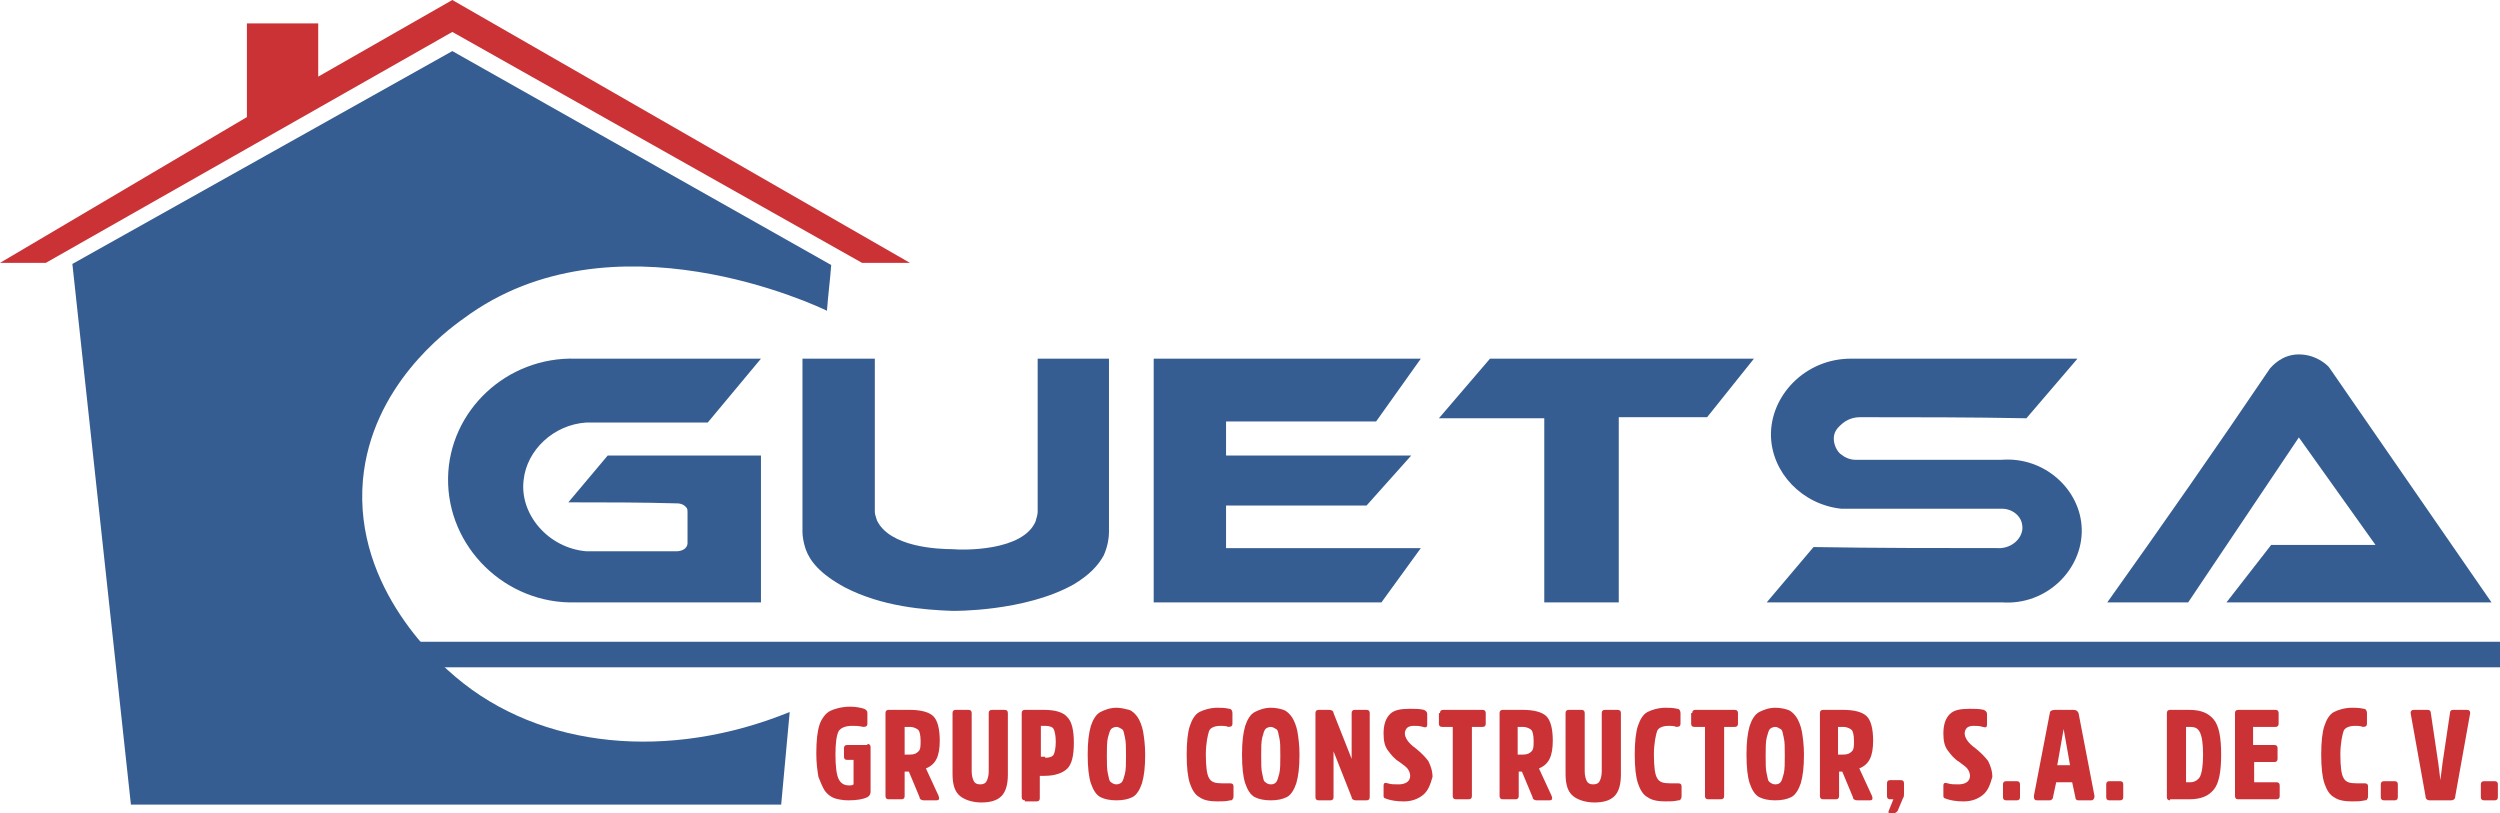 <?xml version="1.0" encoding="utf-8"?>
<!-- Generator: Adobe Illustrator 28.0.0, SVG Export Plug-In . SVG Version: 6.00 Build 0)  -->
<svg version="1.1" xmlns="http://www.w3.org/2000/svg" xmlns:xlink="http://www.w3.org/1999/xlink" x="0px" y="0px"
	 viewBox="0 0 234.9 76.4" style="enable-background:new 0 0 234.9 76.4;" xml:space="preserve">
<style type="text/css">
	.st0{fill:none;}
	.st1{fill:#EFEFEF;}
	.st2{fill:#365D91;}
	.st3{fill:#CB3236;}
	.st4{fill:#DBDBDB;}
	.st5{fill:none;stroke:#878787;stroke-miterlimit:10;}
	.st6{fill:#878787;}
	.st7{fill:#FFFFFF;}
	.st8{fill:#EA0A2A;}
	.st9{fill-rule:evenodd;clip-rule:evenodd;fill:#0266AE;}
	.st10{fill-rule:evenodd;clip-rule:evenodd;fill:#FFDD30;}
	.st11{fill:#00205B;}
	.st12{fill-rule:evenodd;clip-rule:evenodd;fill:#00205B;}
	.st13{fill:#EE3124;}
	.st14{fill:#B82423;}
	.st15{fill:#1A643B;}
	.st16{fill:#6D6E76;}
	.st17{fill:#2D2D2D;}
	.st18{fill:#474748;}
	.st19{fill:#A0A09F;}
	.st20{fill:#727273;}
	.st21{fill:#A8A8A8;}
	.st22{clip-path:url(#SVGID_00000126322360569536711610000014468564369684201882_);}
	.st23{clip-path:url(#SVGID_00000169517263600353204650000012152995753307412879_);}
	.st24{clip-path:url(#SVGID_00000142861945717686951430000012094526818168996277_);}
	.st25{clip-path:url(#SVGID_00000182513622841748511120000012714217124558663576_);}
	.st26{clip-path:url(#SVGID_00000017506164817418031410000015680336008418871451_);}
	.st27{clip-path:url(#SVGID_00000019651348293595299700000018286825067726307200_);}
	.st28{clip-path:url(#SVGID_00000053509448939959024940000001118187610692239033_);}
	.st29{clip-path:url(#SVGID_00000026148688273855739710000016058674301091932304_);}
	.st30{clip-path:url(#SVGID_00000093169336229955126970000001608446126234437304_);}
	.st31{clip-path:url(#SVGID_00000141419157626917650790000010793933898824422074_);}
	.st32{clip-path:url(#SVGID_00000011731575041234964980000009290085274091392957_);}
	.st33{clip-path:url(#SVGID_00000052786407538649861010000018101176363489281207_);}
	.st34{clip-path:url(#SVGID_00000166673192235834858580000007467940975815447693_);}
	.st35{clip-path:url(#SVGID_00000166673192235834858580000007467940975815447693_);fill-rule:evenodd;clip-rule:evenodd;fill:none;}
	.st36{clip-path:url(#SVGID_00000139266014803894071570000011953457066002574502_);}
	.st37{clip-path:url(#SVGID_00000006704364145609708300000008483592127296661949_);}
	.st38{clip-path:url(#SVGID_00000163774917853104775340000015157316741333781928_);}
	.st39{clip-path:url(#SVGID_00000035528388290667477770000012722380938904694198_);}
	.st40{clip-path:url(#SVGID_00000128445677442512274430000008696841022170101149_);}
	.st41{clip-path:url(#SVGID_00000084514776648487907280000005394471744658171309_);}
	.st42{clip-path:url(#SVGID_00000129919044031645971420000013500135129529263012_);}
</style>
<g id="Capa_4">
</g>
<g id="Capa_3">
</g>
<g id="Capa_2">
</g>
<g id="Capa_1">
	<g>
		<path class="st2" d="M6.8,24.8l5.5,50.8h61.1l0.8-8.7c-11.3,4.6-23.4,3.5-31.4-3.3c-1.3-1.1-9.6-8.2-8.7-18.5
			c0.8-8.8,7.8-14,9.5-15.2c13.9-10.3,33.3-1.1,34.1-0.7c0.1-1.4,0.3-2.9,0.4-4.3L42.5,4.8L6.8,24.8z"/>
		<polygon class="st3" points="0,24.7 4.3,24.7 42.5,3 81,24.7 85.5,24.7 42.5,0 29.9,7.2 29.9,2.2 23.2,2.2 23.2,11 		"/>
		<rect x="38.1" y="60.3" class="st2" width="196.8" height="2.4"/>
		<path class="st2" d="M71.5,33.7H54.1c-6.5-0.2-11.9,4.9-12,11.2c-0.1,6.5,5.4,11.9,12,11.7c5.8,0,11.6,0,17.4,0V42.8H57.1
			l-3.7,4.4c3.4,0,6.9,0,10.3,0.1c0,0,0.5,0,0.8,0.4c0.1,0.1,0.1,0.3,0.1,0.4c0,0.5,0,1,0,1.5c0,0.5,0,0.9,0,1.4
			c0,0.1,0,0.3-0.2,0.5c-0.3,0.3-0.8,0.3-0.8,0.3c-2.8,0-5.7,0-8.5,0c-3.6-0.3-6.3-3.5-5.9-6.7c0.3-2.8,2.8-5.2,5.9-5.4
			c3.8,0,7.6,0,11.4,0L71.5,33.7z"/>
		<path class="st2" d="M75.4,33.7V50c0,0.4,0.1,1,0.3,1.6c0.4,1.1,1.3,2.3,3.7,3.6c3.5,1.8,7.4,2.1,10.1,2.2c0,0,6.8,0.1,11.4-2.5
			c1.5-0.9,2.3-1.8,2.8-2.7c0.4-0.9,0.5-1.7,0.5-2.2c0-5.4,0-10.8,0-16.3h-6.7v14.4c0,0.2-0.1,0.6-0.2,0.9c-1.2,2.8-6.8,2.7-7.8,2.6
			c-1.4,0-5.9-0.2-7.1-2.7c-0.1-0.3-0.2-0.6-0.2-0.8c0-4.8,0-9.6,0-14.4H75.4z"/>
		<polygon class="st2" points="108.4,33.7 108.4,56.6 129.8,56.6 133.5,51.5 115.2,51.5 115.2,47.5 128.4,47.5 132.6,42.8 
			115.2,42.8 115.2,39.6 129.3,39.6 133.5,33.7 		"/>
		<polygon class="st2" points="140,33.7 164.8,33.7 160.4,39.2 152.1,39.2 152.1,56.6 145.1,56.6 145.1,39.3 135.2,39.3 		"/>
		<path class="st2" d="M195.2,33.7c-7.1,0-14.2,0-21.3,0c-4.3,0-7.6,3.5-7.5,7.3c0.1,3.4,2.9,6.4,6.6,6.8c5,0,10.1,0,15.1,0
			c1,0,1.8,0.7,1.9,1.5c0.2,1-0.7,2.1-2,2.2c-5.9,0-11.7,0-17.6-0.1l-4.4,5.2h22.1c4.2,0.3,7.6-3.1,7.5-6.9
			c-0.1-3.7-3.5-6.8-7.5-6.5c-4.5,0-9,0-13.5,0c-0.1,0-0.9,0.1-1.6-0.5c-0.2-0.1-0.7-0.7-0.7-1.5c0-0.8,0.6-1.2,0.8-1.4
			c0.7-0.6,1.5-0.6,1.7-0.6c5.2,0,10.4,0,15.6,0.1L195.2,33.7z"/>
		<path class="st2" d="M198,56.6h7.6l10.4-15.5l7.2,10.1h-9.8l-4.2,5.4h24.9l-15.2-22c-0.1-0.2-1.2-1.3-2.9-1.3
			c-1.6,0-2.5,1.1-2.7,1.3C208.3,42,203.2,49.3,198,56.6z"/>
		<g>
			<path class="st3" d="M81.5,69.9c0.2,0,0.3,0.1,0.3,0.3v4.2c0,0.2-0.1,0.4-0.3,0.5c-0.4,0.2-1,0.3-1.8,0.3c-0.5,0-1-0.1-1.3-0.2
				c-0.3-0.1-0.7-0.4-0.9-0.7s-0.4-0.8-0.6-1.3c-0.1-0.6-0.2-1.3-0.2-2.2c0-1.2,0.1-2.1,0.3-2.7s0.6-1.1,1-1.3
				c0.4-0.2,1.1-0.4,1.9-0.4c0.5,0,1,0.1,1.3,0.2c0.2,0.1,0.3,0.2,0.3,0.4V68c0,0.2-0.1,0.3-0.4,0.3c-0.4-0.1-0.7-0.1-1-0.1
				c-0.7,0-1.1,0.2-1.3,0.5c-0.2,0.4-0.3,1.1-0.3,2.2c0,1.1,0.1,1.9,0.3,2.3c0.2,0.4,0.5,0.6,1,0.6c0.1,0,0.3,0,0.4-0.1v-2.3h-0.6
				c-0.2,0-0.3-0.1-0.3-0.3v-0.8c0-0.2,0.1-0.3,0.3-0.3H81.5z"/>
			<path class="st3" d="M85.5,66.7c1,0,1.8,0.2,2.2,0.6c0.4,0.4,0.6,1.2,0.6,2.3c0,0.7-0.1,1.3-0.3,1.7c-0.2,0.4-0.5,0.7-1,0.9
				l1.2,2.6c0.1,0.3,0,0.4-0.2,0.4h-1.2c-0.2,0-0.4-0.1-0.4-0.3l-1-2.4H85v2.3c0,0.2-0.1,0.3-0.3,0.3h-1.2c-0.2,0-0.3-0.1-0.3-0.3
				V67c0-0.2,0.1-0.3,0.3-0.3H85.5z M85.5,70.9c0.4,0,0.6-0.1,0.8-0.3s0.2-0.5,0.2-1c0-0.5-0.1-0.9-0.2-1s-0.4-0.3-0.8-0.3H85v2.6
				H85.5z"/>
			<path class="st3" d="M90.1,74.7c-0.4-0.4-0.6-1-0.6-2V67c0-0.2,0.1-0.3,0.3-0.3H91c0.2,0,0.3,0.1,0.3,0.3v5.5
				c0,0.4,0.1,0.7,0.2,0.9s0.3,0.3,0.6,0.3s0.5-0.1,0.6-0.3s0.2-0.5,0.2-0.9V67c0-0.2,0.1-0.3,0.3-0.3h1.2c0.2,0,0.3,0.1,0.3,0.3
				v5.8c0,0.9-0.2,1.6-0.6,2c-0.4,0.4-1,0.6-1.9,0.6S90.5,75.1,90.1,74.7z"/>
			<path class="st3" d="M96.3,75.2c-0.2,0-0.3-0.1-0.3-0.3V67c0-0.2,0.1-0.3,0.3-0.3h1.8c1,0,1.8,0.2,2.2,0.7
				c0.4,0.4,0.6,1.2,0.6,2.4c0,1.2-0.2,2-0.6,2.4c-0.4,0.4-1.1,0.7-2.2,0.7h-0.4v2.1c0,0.2-0.1,0.3-0.3,0.3H96.3z M98.2,71.2
				c0.4,0,0.7-0.1,0.8-0.3c0.1-0.2,0.2-0.6,0.2-1.2c0-0.6-0.1-1-0.2-1.2c-0.1-0.2-0.4-0.3-0.8-0.3h-0.4v2.9H98.2z"/>
			<path class="st3" d="M106.1,66.7c0.3,0.1,0.6,0.4,0.8,0.7s0.4,0.8,0.5,1.3c0.1,0.6,0.2,1.3,0.2,2.2c0,1.2-0.1,2-0.3,2.7
				c-0.2,0.6-0.5,1.1-0.9,1.3c-0.4,0.2-0.9,0.3-1.5,0.3s-1.1-0.1-1.5-0.3s-0.7-0.7-0.9-1.3c-0.2-0.6-0.3-1.5-0.3-2.7
				c0-1.2,0.1-2,0.3-2.7c0.2-0.6,0.5-1.1,0.9-1.3c0.4-0.2,0.9-0.4,1.5-0.4C105.3,66.5,105.7,66.6,106.1,66.7z M105.4,73.5
				c0.1-0.1,0.2-0.4,0.3-0.8c0.1-0.4,0.1-1,0.1-1.7c0-0.8,0-1.3-0.1-1.7c-0.1-0.4-0.1-0.7-0.3-0.8s-0.3-0.2-0.5-0.2
				c-0.2,0-0.4,0.1-0.5,0.2c-0.1,0.1-0.2,0.4-0.3,0.8c-0.1,0.4-0.1,1-0.1,1.7c0,0.8,0,1.3,0.1,1.7c0.1,0.4,0.1,0.7,0.3,0.8
				c0.1,0.1,0.3,0.2,0.5,0.2C105.1,73.7,105.3,73.6,105.4,73.5z"/>
			<path class="st3" d="M115.5,73.6c0.2,0,0.4,0,0.4,0.3v0.9c0,0.1,0,0.2-0.1,0.3c0,0.1-0.1,0.1-0.2,0.1c-0.4,0.1-0.8,0.1-1.2,0.1
				c-0.7,0-1.3-0.1-1.7-0.4c-0.4-0.2-0.7-0.7-0.9-1.3c-0.2-0.6-0.3-1.5-0.3-2.7c0-1.2,0.1-2.1,0.3-2.7c0.2-0.6,0.5-1.1,0.9-1.3
				s1-0.4,1.7-0.4c0.3,0,0.7,0,1.1,0.1c0.2,0,0.3,0.2,0.3,0.4V68c0,0.2-0.1,0.3-0.4,0.3c-0.2-0.1-0.5-0.1-0.7-0.1
				c-0.6,0-1,0.2-1.1,0.5s-0.3,1.1-0.3,2.2c0,1.1,0.1,1.9,0.3,2.2c0.2,0.4,0.6,0.5,1.2,0.5C115,73.6,115.2,73.6,115.5,73.6z"/>
			<path class="st3" d="M120.6,66.7c0.3,0.1,0.6,0.4,0.8,0.7s0.4,0.8,0.5,1.3c0.1,0.6,0.2,1.3,0.2,2.2c0,1.2-0.1,2-0.3,2.7
				c-0.2,0.6-0.5,1.1-0.9,1.3c-0.4,0.2-0.9,0.3-1.5,0.3s-1.1-0.1-1.5-0.3s-0.7-0.7-0.9-1.3c-0.2-0.6-0.3-1.5-0.3-2.7
				c0-1.2,0.1-2,0.3-2.7c0.2-0.6,0.5-1.1,0.9-1.3c0.4-0.2,0.9-0.4,1.5-0.4C119.9,66.5,120.3,66.6,120.6,66.7z M119.9,73.5
				c0.1-0.1,0.2-0.4,0.3-0.8c0.1-0.4,0.1-1,0.1-1.7c0-0.8,0-1.3-0.1-1.7c-0.1-0.4-0.1-0.7-0.3-0.8s-0.3-0.2-0.5-0.2
				c-0.2,0-0.4,0.1-0.5,0.2c-0.1,0.1-0.2,0.4-0.3,0.8c-0.1,0.4-0.1,1-0.1,1.7c0,0.8,0,1.3,0.1,1.7c0.1,0.4,0.1,0.7,0.3,0.8
				c0.1,0.1,0.3,0.2,0.5,0.2C119.7,73.7,119.8,73.6,119.9,73.5z"/>
			<path class="st3" d="M128.7,74.9c0,0.2-0.1,0.3-0.3,0.3h-1c-0.2,0-0.4-0.1-0.4-0.3l-1.7-4.3v4.3c0,0.2-0.1,0.3-0.3,0.3h-1.1
				c-0.2,0-0.3-0.1-0.3-0.3V67c0-0.2,0.1-0.3,0.3-0.3h1c0.2,0,0.4,0.1,0.4,0.3l1.7,4.3V67c0-0.2,0.1-0.3,0.3-0.3h1.1
				c0.2,0,0.3,0.1,0.3,0.3V74.9z"/>
			<path class="st3" d="M133.7,74.7c-0.5,0.4-1.1,0.6-1.8,0.6c-0.7,0-1.2-0.1-1.5-0.2c-0.1,0-0.2-0.1-0.3-0.1
				c-0.1-0.1-0.1-0.1-0.1-0.2v-1c0-0.2,0.1-0.3,0.4-0.2c0.3,0.1,0.6,0.1,1,0.1c0.7,0,1.1-0.3,1.1-0.8c0-0.2-0.1-0.5-0.2-0.6
				c-0.1-0.2-0.4-0.4-0.8-0.7c-0.5-0.3-0.8-0.7-1.1-1.1s-0.4-0.9-0.4-1.6c0-0.8,0.2-1.4,0.6-1.8c0.4-0.4,1-0.5,1.9-0.5
				c0.5,0,0.9,0,1.3,0.1c0.2,0.1,0.3,0.2,0.3,0.4v1c0,0.2-0.1,0.3-0.4,0.2c-0.3-0.1-0.6-0.1-0.9-0.1c-0.3,0-0.5,0.1-0.6,0.2
				c-0.1,0.1-0.2,0.3-0.2,0.5c0,0.4,0.3,0.9,1,1.4c0.5,0.4,0.9,0.8,1.2,1.2c0.2,0.4,0.4,0.9,0.4,1.5
				C134.4,73.7,134.2,74.3,133.7,74.7z"/>
			<path class="st3" d="M135.3,67c0-0.2,0.1-0.3,0.3-0.3h3.7c0.2,0,0.3,0.1,0.3,0.3v1c0,0.2-0.1,0.3-0.3,0.3h-1v6.5
				c0,0.2-0.1,0.3-0.3,0.3h-1.2c-0.2,0-0.3-0.1-0.3-0.3v-6.5h-1c-0.2,0-0.3-0.1-0.3-0.3V67z"/>
			<path class="st3" d="M143.1,66.7c1,0,1.8,0.2,2.2,0.6s0.6,1.2,0.6,2.3c0,0.7-0.1,1.3-0.3,1.7c-0.2,0.4-0.5,0.7-1,0.9l1.2,2.6
				c0.1,0.3,0,0.4-0.2,0.4h-1.2c-0.2,0-0.4-0.1-0.4-0.3l-1-2.4h-0.3v2.3c0,0.2-0.1,0.3-0.3,0.3h-1.2c-0.2,0-0.3-0.1-0.3-0.3V67
				c0-0.2,0.1-0.3,0.3-0.3H143.1z M143.1,70.9c0.4,0,0.6-0.1,0.8-0.3s0.2-0.5,0.2-1c0-0.5-0.1-0.9-0.2-1s-0.4-0.3-0.8-0.3h-0.5v2.6
				H143.1z"/>
			<path class="st3" d="M147.7,74.7c-0.4-0.4-0.6-1-0.6-2V67c0-0.2,0.1-0.3,0.3-0.3h1.2c0.2,0,0.3,0.1,0.3,0.3v5.5
				c0,0.4,0.1,0.7,0.2,0.9s0.3,0.3,0.6,0.3s0.5-0.1,0.6-0.3s0.2-0.5,0.2-0.9V67c0-0.2,0.1-0.3,0.3-0.3h1.2c0.2,0,0.3,0.1,0.3,0.3
				v5.8c0,0.9-0.2,1.6-0.6,2c-0.4,0.4-1,0.6-1.9,0.6S148.1,75.1,147.7,74.7z"/>
			<path class="st3" d="M157.6,73.6c0.2,0,0.4,0,0.4,0.3v0.9c0,0.1,0,0.2-0.1,0.3c0,0.1-0.1,0.1-0.2,0.1c-0.4,0.1-0.8,0.1-1.2,0.1
				c-0.7,0-1.3-0.1-1.7-0.4c-0.4-0.2-0.7-0.7-0.9-1.3c-0.2-0.6-0.3-1.5-0.3-2.7c0-1.2,0.1-2.1,0.3-2.7c0.2-0.6,0.5-1.1,0.9-1.3
				s1-0.4,1.7-0.4c0.3,0,0.7,0,1.1,0.1c0.2,0,0.3,0.2,0.3,0.4V68c0,0.2-0.1,0.3-0.4,0.3c-0.2-0.1-0.5-0.1-0.7-0.1
				c-0.6,0-1,0.2-1.1,0.5s-0.3,1.1-0.3,2.2c0,1.1,0.1,1.9,0.3,2.2c0.2,0.4,0.6,0.5,1.2,0.5C157.1,73.6,157.3,73.6,157.6,73.6z"/>
			<path class="st3" d="M159,67c0-0.2,0.1-0.3,0.3-0.3h3.7c0.2,0,0.3,0.1,0.3,0.3v1c0,0.2-0.1,0.3-0.3,0.3h-1v6.5
				c0,0.2-0.1,0.3-0.3,0.3h-1.2c-0.2,0-0.3-0.1-0.3-0.3v-6.5h-1c-0.2,0-0.3-0.1-0.3-0.3V67z"/>
			<path class="st3" d="M168,66.7c0.3,0.1,0.6,0.4,0.8,0.7s0.4,0.8,0.5,1.3c0.1,0.6,0.2,1.3,0.2,2.2c0,1.2-0.1,2-0.3,2.7
				c-0.2,0.6-0.5,1.1-0.9,1.3c-0.4,0.2-0.9,0.3-1.5,0.3s-1.1-0.1-1.5-0.3s-0.7-0.7-0.9-1.3c-0.2-0.6-0.3-1.5-0.3-2.7
				c0-1.2,0.1-2,0.3-2.7c0.2-0.6,0.5-1.1,0.9-1.3c0.4-0.2,0.9-0.4,1.5-0.4C167.3,66.5,167.7,66.6,168,66.7z M167.3,73.5
				c0.1-0.1,0.2-0.4,0.3-0.8c0.1-0.4,0.1-1,0.1-1.7c0-0.8,0-1.3-0.1-1.7c-0.1-0.4-0.1-0.7-0.3-0.8s-0.3-0.2-0.5-0.2
				c-0.2,0-0.4,0.1-0.5,0.2s-0.2,0.4-0.3,0.8c-0.1,0.4-0.1,1-0.1,1.7c0,0.8,0,1.3,0.1,1.7c0.1,0.4,0.1,0.7,0.3,0.8
				c0.1,0.1,0.3,0.2,0.5,0.2C167.1,73.7,167.2,73.6,167.3,73.5z"/>
			<path class="st3" d="M173.2,66.7c1,0,1.8,0.2,2.2,0.6s0.6,1.2,0.6,2.3c0,0.7-0.1,1.3-0.3,1.7c-0.2,0.4-0.5,0.7-1,0.9l1.2,2.6
				c0.1,0.3,0,0.4-0.2,0.4h-1.2c-0.2,0-0.4-0.1-0.4-0.3l-1-2.4h-0.3v2.3c0,0.2-0.1,0.3-0.3,0.3h-1.2c-0.2,0-0.3-0.1-0.3-0.3V67
				c0-0.2,0.1-0.3,0.3-0.3H173.2z M173.2,70.9c0.4,0,0.6-0.1,0.8-0.3s0.2-0.5,0.2-1c0-0.5-0.1-0.9-0.2-1s-0.4-0.3-0.8-0.3h-0.5v2.6
				H173.2z"/>
			<path class="st3" d="M178.3,76.2c-0.1,0.1-0.2,0.2-0.3,0.2h-0.4c-0.2,0-0.2-0.1-0.1-0.3l0.4-1h-0.3c-0.2,0-0.3-0.1-0.3-0.3v-1.2
				c0-0.2,0.1-0.3,0.3-0.3h1c0.2,0,0.3,0.1,0.3,0.3v1c0,0.1,0,0.3-0.1,0.4L178.3,76.2z"/>
			<path class="st3" d="M186.3,74.7c-0.5,0.4-1.1,0.6-1.8,0.6c-0.7,0-1.2-0.1-1.5-0.2c-0.1,0-0.2-0.1-0.3-0.1
				c-0.1-0.1-0.1-0.1-0.1-0.2v-1c0-0.2,0.1-0.3,0.4-0.2c0.3,0.1,0.6,0.1,1,0.1c0.7,0,1.1-0.3,1.1-0.8c0-0.2-0.1-0.5-0.2-0.6
				c-0.1-0.2-0.4-0.4-0.8-0.7c-0.5-0.3-0.8-0.7-1.1-1.1s-0.4-0.9-0.4-1.6c0-0.8,0.2-1.4,0.6-1.8c0.4-0.4,1-0.5,1.9-0.5
				c0.5,0,0.9,0,1.3,0.1c0.2,0.1,0.3,0.2,0.3,0.4v1c0,0.2-0.1,0.3-0.4,0.2c-0.3-0.1-0.6-0.1-0.9-0.1c-0.3,0-0.5,0.1-0.6,0.2
				c-0.1,0.1-0.2,0.3-0.2,0.5c0,0.4,0.3,0.9,1,1.4c0.5,0.4,0.9,0.8,1.2,1.2c0.2,0.4,0.4,0.9,0.4,1.5C187,73.7,186.8,74.3,186.3,74.7
				z"/>
			<path class="st3" d="M188.2,73.7c0-0.2,0.1-0.3,0.3-0.3h1c0.2,0,0.3,0.1,0.3,0.3v1.2c0,0.2-0.1,0.3-0.3,0.3h-1
				c-0.2,0-0.3-0.1-0.3-0.3V73.7z"/>
			<path class="st3" d="M194.8,66.7c0.3,0,0.4,0.1,0.5,0.3l1.5,7.8c0,0.2-0.1,0.4-0.3,0.4h-1.2c-0.2,0-0.3-0.1-0.3-0.3l-0.3-1.4
				h-1.5l-0.3,1.4c0,0.2-0.2,0.3-0.3,0.3h-1.2c-0.2,0-0.3-0.1-0.3-0.4l1.5-7.8c0-0.2,0.2-0.3,0.5-0.3H194.8z M194.5,71.9l-0.6-3.4h0
				l-0.6,3.4H194.5z"/>
			<path class="st3" d="M197.9,73.7c0-0.2,0.1-0.3,0.3-0.3h1c0.2,0,0.3,0.1,0.3,0.3v1.2c0,0.2-0.1,0.3-0.3,0.3h-1
				c-0.2,0-0.3-0.1-0.3-0.3V73.7z"/>
			<path class="st3" d="M203.9,75.2c-0.2,0-0.3-0.1-0.3-0.3V67c0-0.2,0.1-0.3,0.3-0.3h1.8c1.1,0,1.8,0.3,2.3,0.9
				c0.5,0.6,0.7,1.7,0.7,3.3c0,1.6-0.2,2.7-0.7,3.3s-1.2,0.9-2.3,0.9H203.9z M205.4,68.3v5.2h0.4c0.4,0,0.7-0.2,0.9-0.5
				c0.2-0.4,0.3-1.1,0.3-2.1c0-1-0.1-1.7-0.3-2.1c-0.2-0.4-0.5-0.5-0.9-0.5H205.4z"/>
			<path class="st3" d="M211.8,71.6v1.9h2.1c0.2,0,0.3,0.1,0.3,0.3v1c0,0.2-0.1,0.3-0.3,0.3h-3.6c-0.2,0-0.3-0.1-0.3-0.3V67
				c0-0.2,0.1-0.3,0.3-0.3h3.5c0.2,0,0.3,0.1,0.3,0.3v1c0,0.2-0.1,0.3-0.3,0.3h-2.1V70h2c0.2,0,0.3,0.1,0.3,0.3v1
				c0,0.2-0.1,0.3-0.3,0.3H211.8z"/>
			<path class="st3" d="M222.1,73.6c0.2,0,0.4,0,0.4,0.3v0.9c0,0.1,0,0.2-0.1,0.3c0,0.1-0.1,0.1-0.2,0.1c-0.4,0.1-0.8,0.1-1.2,0.1
				c-0.7,0-1.3-0.1-1.7-0.4c-0.4-0.2-0.7-0.7-0.9-1.3c-0.2-0.6-0.3-1.5-0.3-2.7c0-1.2,0.1-2.1,0.3-2.7c0.2-0.6,0.5-1.1,0.9-1.3
				s1-0.4,1.7-0.4c0.3,0,0.7,0,1.1,0.1c0.2,0,0.3,0.2,0.3,0.4V68c0,0.2-0.1,0.3-0.4,0.3c-0.2-0.1-0.5-0.1-0.7-0.1
				c-0.6,0-1,0.2-1.1,0.5s-0.3,1.1-0.3,2.2c0,1.1,0.1,1.9,0.3,2.2c0.2,0.4,0.6,0.5,1.2,0.5C221.6,73.6,221.9,73.6,222.1,73.6z"/>
			<path class="st3" d="M223.7,73.7c0-0.2,0.1-0.3,0.3-0.3h1c0.2,0,0.3,0.1,0.3,0.3v1.2c0,0.2-0.1,0.3-0.3,0.3h-1
				c-0.2,0-0.3-0.1-0.3-0.3V73.7z"/>
			<path class="st3" d="M228.3,75.2c-0.2,0-0.4-0.1-0.4-0.4l-1.4-7.8c0-0.2,0.1-0.3,0.3-0.3h1.3c0.2,0,0.3,0.1,0.3,0.3l0.7,4.7
				l0.2,1.6h0l0.2-1.6l0.7-4.7c0-0.2,0.1-0.3,0.3-0.3h1.3c0.2,0,0.3,0.1,0.3,0.3l-1.4,7.8c0,0.3-0.2,0.4-0.4,0.4H228.3z"/>
			<path class="st3" d="M233.1,73.7c0-0.2,0.1-0.3,0.3-0.3h1c0.2,0,0.3,0.1,0.3,0.3v1.2c0,0.2-0.1,0.3-0.3,0.3h-1
				c-0.2,0-0.3-0.1-0.3-0.3V73.7z"/>
		</g>
	</g>
</g>
</svg>
